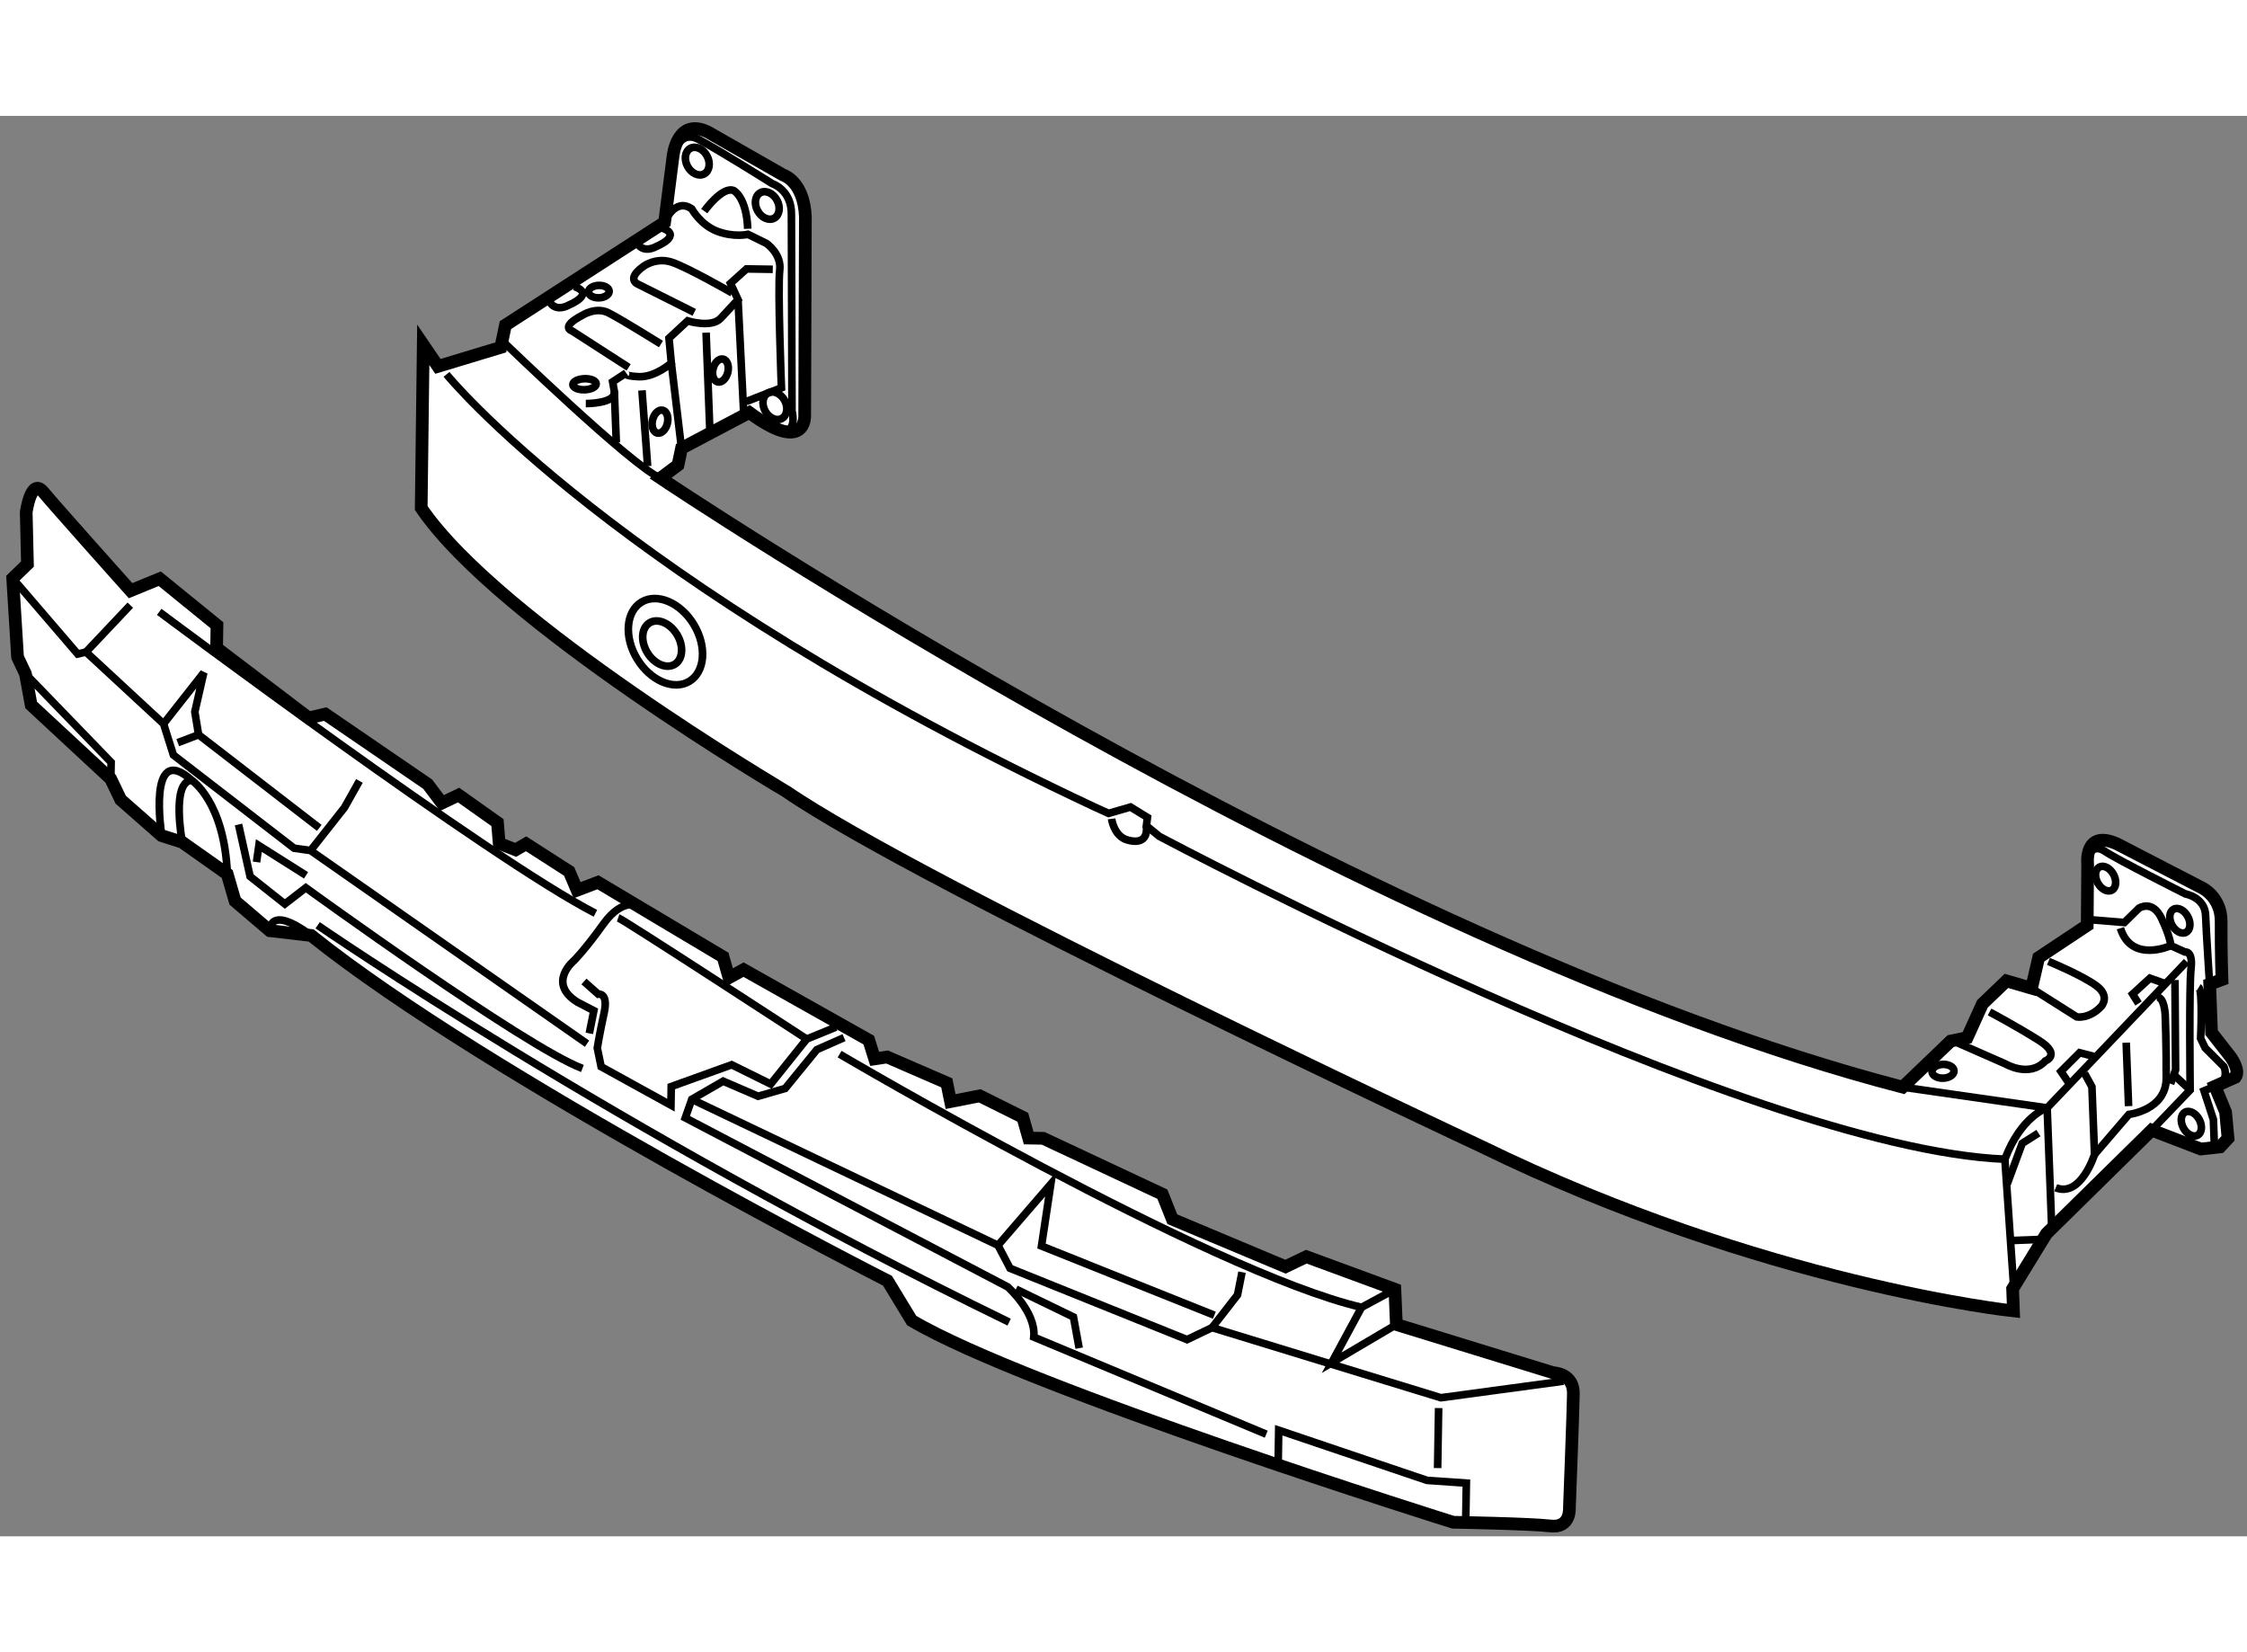 <?xml version="1.0" encoding="utf-8"?>
<!-- Generator: Adobe Illustrator 15.1.0, SVG Export Plug-In . SVG Version: 6.00 Build 0)  -->
<!DOCTYPE svg PUBLIC "-//W3C//DTD SVG 1.1//EN" "http://www.w3.org/Graphics/SVG/1.1/DTD/svg11.dtd">
<svg version="1.1" xmlns="http://www.w3.org/2000/svg" xmlns:xlink="http://www.w3.org/1999/xlink" x="0px" y="0px" width="244.8px"
	 height="180px" viewBox="152.507 6.026 88.519 55.957" enable-background="new 0 0 244.8 180" xml:space="preserve">
	
<rect x="152.507" y="6.026" width="88.519" height="55.957" fill="#808080" stroke="none"/>
	
<g><path fill="#FFFFFF" stroke="#000000" stroke-width="0.5" d="M153.199,27.348l-0.192-3.104l0.581-0.562l-0.048-2.041
				c0,0,0.187-1.384,0.666-0.805c0.48,0.579,3.444,3.894,3.444,3.894l1.15-0.471l2.254,1.833l-0.014,0.897l3.626,2.754l0.655-0.152
				l4.034,2.761l0.56,0.744l0.658-0.315l1.532,1.086l0.067,0.817l0.648,0.255l0.412-0.238l1.696,1.089l0.313,0.74l0.822-0.313
				l4.929,2.939l0.231,0.819l0.576-0.316l4.932,2.776l0.233,0.739l0.49-0.074l2.35,1.019l0.151,0.737l1.146-0.226l1.699,0.845
				l0.231,0.819l0.571,0.01l4.696,2.201l0.392,0.986l4.457,1.87l0.823-0.394l3.487,1.283l0.059,1.388l6.171,1.899
				c0,0,0.815,0.014,0.802,0.83c-0.014,0.816-0.156,4.486-0.156,4.486s0.068,0.816-0.746,0.722s-3.834-0.146-3.834-0.146
				s-16.806-5.26-21.331-7.947l-0.953-1.567c0,0-15.618-7.933-22.705-13.601l-1.629-0.19l-1.368-1.166l-0.309-1.066l-1.775-1.254
				l-0.811-0.259l-1.609-1.414l-0.395-0.823l-3.134-2.909l-0.224-1.228L153.199,27.348z"></path><polyline fill="none" stroke="#000000" stroke-width="0.3" points="153.516,28.006 156.885,31.49 156.873,32.143 		"></polyline><polyline fill="none" stroke="#000000" stroke-width="0.3" points="153.007,24.243 155.568,27.224 155.896,27.147 158.95,29.974 
				159.338,31.204 164.092,34.875 164.742,34.967 175.633,42.576 		"></polyline><polyline fill="none" stroke="#000000" stroke-width="0.3" points="158.95,29.974 160.534,27.96 160.182,29.504 160.33,30.405 		
				"></polyline><line fill="none" stroke="#000000" stroke-width="0.3" x1="155.896" y1="27.147" x2="157.641" y2="25.3"></line><path fill="none" stroke="#000000" stroke-width="0.3" d="M158.779,25.564c0,0,13.058,9.767,17.185,11.876"></path><polyline fill="none" stroke="#000000" stroke-width="0.3" points="164.742,34.967 166.076,33.276 166.666,32.225 		"></polyline><polyline fill="none" stroke="#000000" stroke-width="0.3" points="159.509,30.717 160.33,30.405 165.084,34.075 		"></polyline><path fill="none" stroke="#000000" stroke-width="0.3" d="M177.683,37.142c0,0-0.647-0.337-1.399,0.711s-1.166,1.45-1.166,1.45
				s-1.076,0.879,0.135,1.635l0.648,0.337l-0.179,0.895"></path><path fill="none" stroke="#000000" stroke-width="0.3" d="M175.511,40.125l0.563,0.499c0,0,0.409-0.074,0.232,0.738
				c-0.178,0.813-0.269,1.383-0.269,1.383l0.151,0.737l2.75,1.516l0.012-0.734l2.381-0.858l1.537,0.76l1.418-1.772l1.15-0.471"></path><path fill="none" stroke="#000000" stroke-width="0.3" d="M158.877,34.379c0,0-0.59-3.764,1.179-2.184
				c0,0,1.292,0.838,1.407,3.697"></path><path fill="none" stroke="#000000" stroke-width="0.3" d="M159.688,34.638c0,0-0.449-2.375,0.368-2.443"></path><path fill="none" stroke="#000000" stroke-width="0.3" d="M163.14,38.124c0,0-0.064-1.063,1.629,0.19"></path><path fill="none" stroke="#000000" stroke-width="0.3" d="M161.904,33.94l0.455,2.048l1.369,1.084l0.826-0.639
				c0,0,8.628,6.266,10.898,7.119"></path><path fill="none" stroke="#000000" stroke-width="0.3" d="M176.859,37.618c0.242,0.086,7.428,4.776,7.428,4.776"></path><path fill="none" stroke="#000000" stroke-width="0.3" d="M185.757,42.337l-1.069,0.472l-1.249,1.53l-1.066,0.308l-1.378-0.594
				l-1.235,0.714l-0.257,0.73l12.701,6.66c0,0,1.126,0.998,1.028,1.977l9.158,3.826"></path><polyline fill="none" stroke="#000000" stroke-width="0.3" points="179.759,44.767 191.822,50.519 192.297,51.424 199.27,54.234 
				200.256,53.761 209.27,56.523 214.096,55.87 		"></polyline><line fill="none" stroke="#000000" stroke-width="0.3" x1="209.141" y1="59.295" x2="209.181" y2="56.93"></line><polyline fill="none" stroke="#000000" stroke-width="0.3" points="202.861,59.028 202.881,57.803 208.725,59.779 210.273,59.886 
				210.25,61.273 		"></polyline><path fill="none" stroke="#000000" stroke-width="0.3" d="M165.02,37.91c0,0,11.618,8.029,27.242,15.636"></path><polyline fill="none" stroke="#000000" stroke-width="0.3" points="191.822,50.519 193.903,48.105 193.536,50.547 200.346,53.273 
						"></polyline><polyline fill="none" stroke="#000000" stroke-width="0.3" points="200.256,53.761 201.258,52.472 201.436,51.577 		"></polyline><line fill="none" stroke="#000000" stroke-width="0.3" x1="207.463" y1="52.25" x2="206.146" y2="52.962"></line><path fill="none" stroke="#000000" stroke-width="0.3" d="M207.521,53.637l-2.555,1.508l1.179-2.183
				c-6.016-1.407-20.563-9.975-20.563-9.975"></path><polyline fill="none" stroke="#000000" stroke-width="0.3" points="192.528,52.244 194.795,53.343 195.02,54.571 		"></polyline><polyline fill="none" stroke="#000000" stroke-width="0.3" points="162.613,35.421 162.705,34.77 164.563,35.944 		"></polyline></g>



	
<g><path fill="#FFFFFF" stroke="#000000" stroke-width="0.5" d="M169.1,21.472l0.081-6.427l0.578,0.849l2.475-0.748l0.185-0.878
				l6.27-4.05l0.335-2.626c0,0,0.16-1.53,1.38-0.924l2.95,1.685c0,0,0.825,0.24,0.88,1.653l-0.027,7.84c0,0,0.058,1.523-2.183-0.134
				l-2.669,1.409l-0.138,0.659l-0.688,0.516c0,0,27.378,18.391,48.932,23.992l1.892-1.815l0.647-0.134l0.603-1.33l0.946-0.907
				l0.99,0.289l0.28-1.208l1.912-1.271l0.017-2.396c0,0-0.162-1.409,1.167-0.806l3.333,1.724c0,0,0.764,0.351,0.759,1.332
				c-0.007,1.253,0.032,2.285,0.032,2.285l-0.483,0.182l0.072,1.903l0.744,0.952c0,0,0.401,0.529,0.195,0.81l-0.804,0.357l0.42,1.018
				l0.095,1.031l-0.314,0.338l-0.76,0.083l-1.933-0.743l-4.146,4.078l-1.333,2.174l0.033,0.87c0,0-9.839-1.04-20.989-6.494
				c0,0-22.062-10.318-27.373-13.98C183.462,32.628,172.157,25.982,169.1,21.472z"></path><path fill="none" stroke="#000000" stroke-width="0.3" d="M170.097,16.208c0,0,6.628,8.185,25.53,17.044l0.553,0.251l0.862-0.25
				l0.668,0.41l-0.041,0.328l0.506,0.416c0,0,23.116,12.292,33.313,12.72l0.366,5.322"></path><path fill="none" stroke="#000000" stroke-width="0.3" d="M227.459,44.288l5.694,0.817c0,0-1.022,0.311-1.666,2.023"></path><polyline fill="none" stroke="#000000" stroke-width="0.3" points="238.649,39.342 233.153,45.104 233.329,49.725 		"></polyline><path fill="none" stroke="#000000" stroke-width="0.3" d="M229.569,42.519l1.938,0.852c0,0,0.946,0.563,1.574-0.115
				c0,0,0.644-0.242-0.248-0.807c-0.893-0.565-1.949-1.123-1.949-1.123"></path><path fill="none" stroke="#000000" stroke-width="0.3" d="M232.537,40.392l1.785,1.13c0,0,0.493,0.089,0.964-0.418
				c0,0,0.366-0.396-0.194-0.809c-0.56-0.415-1.888-0.962-1.888-0.962"></path><path fill="none" stroke="#000000" stroke-width="0.3" d="M234.829,37.69l1.366,0.112l0.576-0.566c0,0,0.532-0.347,0.887,0.402
				c0.355,0.749,0.368,1.074,0.368,1.074l0.554,0.251c0,0,0.323-0.067,0.242,0.644c-0.082,0.711-0.035,4.792-0.035,4.792
				l-1.518,1.583"></path><line fill="none" stroke="#000000" stroke-width="0.3" x1="231.719" y1="50.331" x2="232.86" y2="50.288"></line><polyline fill="none" stroke="#000000" stroke-width="0.3" points="231.579,48.104 232.171,46.503 232.81,46.097 		"></polyline><path fill="none" stroke="#000000" stroke-width="0.3" d="M234.625,43.741l0.292,0.534l0.103,2.664c0,0-0.533,1.708-1.529,1.311"></path><path fill="none" stroke="#000000" stroke-width="0.3" d="M235.02,46.938l1.354-1.576c0,0,1.464-0.166,1.471-1.417
				s-0.041-2.503-0.041-2.503s-0.029-0.76-0.353-0.694"></path><polyline fill="none" stroke="#000000" stroke-width="0.3" points="238.188,40.067 238.213,43.604 238.016,44.157 		"></polyline><line fill="none" stroke="#000000" stroke-width="0.3" x1="236.361" y1="45.036" x2="236.267" y2="42.536"></line><line fill="none" stroke="#000000" stroke-width="0.3" x1="238.787" y1="44.399" x2="238.166" y2="43.824"></line><polyline fill="none" stroke="#000000" stroke-width="0.3" points="233.985,44.093 233.696,43.668 234.431,42.932 234.981,43.074 
						"></polyline><polyline fill="none" stroke="#000000" stroke-width="0.3" points="236.752,40.993 236.52,40.621 237.203,39.996 237.756,40.192 
						"></polyline><path fill="none" stroke="#000000" stroke-width="0.3" d="M238.026,38.712c0,0-1.553,0.713-1.987-0.686"></path><ellipse transform="matrix(0.999 -0.038 0.038 0.999 -1.5 8.788)" fill="none" stroke="#000000" stroke-width="0.3" cx="229.122" cy="43.625" rx="0.434" ry="0.272"></ellipse><path fill="none" stroke="#000000" stroke-width="0.3" d="M234.785,35.134c0,0,0.202-0.443,0.649-0.133
				c0.447,0.309,3.166,1.675,3.166,1.675s0.768,0.134,0.795,0.84c0.027,0.707,0.158,2.716,0.158,2.716"></path><ellipse transform="matrix(0.879 -0.477 0.477 0.879 11.268 116.637)" fill="none" stroke="#000000" stroke-width="0.3" cx="235.45" cy="36.116" rx="0.353" ry="0.517"></ellipse><ellipse transform="matrix(0.879 -0.476 0.476 0.879 10.831 118.115)" fill="none" stroke="#000000" stroke-width="0.3" cx="238.465" cy="37.688" rx="0.354" ry="0.517"></ellipse><ellipse transform="matrix(0.879 -0.477 0.477 0.879 7.063 119.406)" fill="none" stroke="#000000" stroke-width="0.3" cx="238.829" cy="45.784" rx="0.354" ry="0.517"></ellipse><path fill="none" stroke="#000000" stroke-width="0.3" d="M239.123,40.358c0.168,0.102,0.076,2.011,0.076,2.011l0.179,0.374
				l0.735,0.735c0,0,0.117,0.213,0.019,0.488"></path><polyline fill="none" stroke="#000000" stroke-width="0.3" points="239.762,44.253 239.333,44.433 239.702,45.562 239.746,46.704 
						"></polyline><path fill="none" stroke="#000000" stroke-width="0.3" d="M196.297,33.718c0,0,0.078,0.595,0.521,0.796c0,0,0.939,0.4,0.851-0.522
				"></path><ellipse transform="matrix(0.856 -0.517 0.517 0.856 11.914 96.248)" fill="none" stroke="#000000" stroke-width="0.3" cx="178.719" cy="26.74" rx="1.306" ry="1.823"></ellipse><ellipse transform="matrix(0.856 -0.518 0.518 0.856 11.879 96.29)" fill="none" stroke="#000000" stroke-width="0.3" cx="178.506" cy="26.857" rx="0.684" ry="0.955"></ellipse><path fill="none" stroke="#000000" stroke-width="0.3" d="M172.278,14.872c0,0,5.144,4.976,6.249,5.423"></path><path fill="none" stroke="#000000" stroke-width="0.3" d="M175.584,17.359c0,0,1.199,0.008,1.125-0.479l-0.068-0.378l0.531-0.347
				c0,0-0.159,0.115,0.495,0.145c0.655,0.029,1.286-0.54,1.286-0.54l-0.092-0.976l0.736-0.682c0,0,0.937,0.292,1.303-0.104
				l0.681-0.734l-0.297-0.641l0.631-0.569l1.035,0.016"></path><path fill="none" stroke="#000000" stroke-width="0.3" d="M178.688,10.218c0,0,0.397-0.995,1.068-0.53c0,0,0.351,0.64,1.014,0.887
				c0.663,0.247,1.202,0.117,1.202,0.117l0.722,0.354c0,0,0.615,0.413,0.53,1.068c-0.084,0.657,0.067,4.625,0.067,4.625l-1.395,0.543
				"></path><path fill="none" stroke="#000000" stroke-width="0.3" d="M177.272,15.934l-2.232-1.439c0,0-0.496-0.144,0.411-0.615
				c0,0,0.532-0.347,1.03-0.094c0.501,0.253,2.063,1.228,2.063,1.228"></path><path fill="none" stroke="#000000" stroke-width="0.3" d="M179.857,13.767l-2.221-1.113c0,0-0.497-0.199,0.245-0.717
				c0,0,0.477-0.345,1.083-0.15c0.606,0.194,2.387,1.215,2.387,1.215"></path><line fill="none" stroke="#000000" stroke-width="0.3" x1="181.581" y1="13.265" x2="181.809" y2="17.829"></line><line fill="none" stroke="#000000" stroke-width="0.3" x1="180.323" y1="14.565" x2="180.471" y2="18.425"></line><line fill="none" stroke="#000000" stroke-width="0.3" x1="178.953" y1="15.76" x2="179.354" y2="19.121"></line><line fill="none" stroke="#000000" stroke-width="0.3" x1="177.797" y1="16.839" x2="178.02" y2="19.825"></line><line fill="none" stroke="#000000" stroke-width="0.3" x1="176.709" y1="16.881" x2="176.786" y2="18.892"></line><ellipse transform="matrix(0.999 -0.038 0.038 0.999 -0.504 6.689)" fill="none" stroke="#000000" stroke-width="0.3" cx="175.583" cy="16.597" rx="0.462" ry="0.217"></ellipse><ellipse transform="matrix(0.999 -0.038 0.038 0.999 -0.365 6.755)" fill="none" stroke="#000000" stroke-width="0.3" cx="176.149" cy="12.9" rx="0.408" ry="0.245"></ellipse><ellipse transform="matrix(-0.973 -0.233 0.233 -0.973 353.195 73.931)" fill="none" stroke="#000000" stroke-width="0.3" cx="180.955" cy="16.147" rx="0.299" ry="0.462"></ellipse><ellipse transform="matrix(-0.973 -0.233 0.233 -0.973 348.024 77.349)" fill="none" stroke="#000000" stroke-width="0.3" cx="178.571" cy="18.161" rx="0.299" ry="0.462"></ellipse><path fill="none" stroke="#000000" stroke-width="0.3" d="M179.075,7.535c0,0,0.18-0.986,0.957-0.58
				c0.778,0.406,2.897,1.74,2.897,1.74s0.772,0.243,0.755,1.224l0.023,7.729c0,0,0.189,0.7-0.243,0.771"></path><path fill="none" stroke="#000000" stroke-width="0.3" d="M180.25,9.777c0,0,0.724-1.007,1.167-0.806c0,0,0.498,0.253,0.546,1.503
				"></path><ellipse transform="matrix(0.88 -0.476 0.476 0.88 17.921 86.527)" fill="none" stroke="#000000" stroke-width="0.3" cx="179.903" cy="7.858" rx="0.435" ry="0.572"></ellipse><ellipse transform="matrix(0.88 -0.474 0.474 0.88 17.374 87.849)" fill="none" stroke="#000000" stroke-width="0.3" cx="182.797" cy="9.49" rx="0.435" ry="0.571"></ellipse><ellipse transform="matrix(0.88 -0.475 0.475 0.88 13.648 89.007)" fill="none" stroke="#000000" stroke-width="0.3" cx="183.047" cy="17.483" rx="0.436" ry="0.572"></ellipse><path fill="none" stroke="#000000" stroke-width="0.3" d="M174.123,13.277c0,0,0.183,0.538,0.823,0.187c0,0,1.019-0.42,0.19-0.715
				"></path><path fill="none" stroke="#000000" stroke-width="0.3" d="M177.572,10.968c0,0,0.184,0.537,0.824,0.187
				c0,0,1.018-0.42,0.189-0.715"></path></g>


</svg>